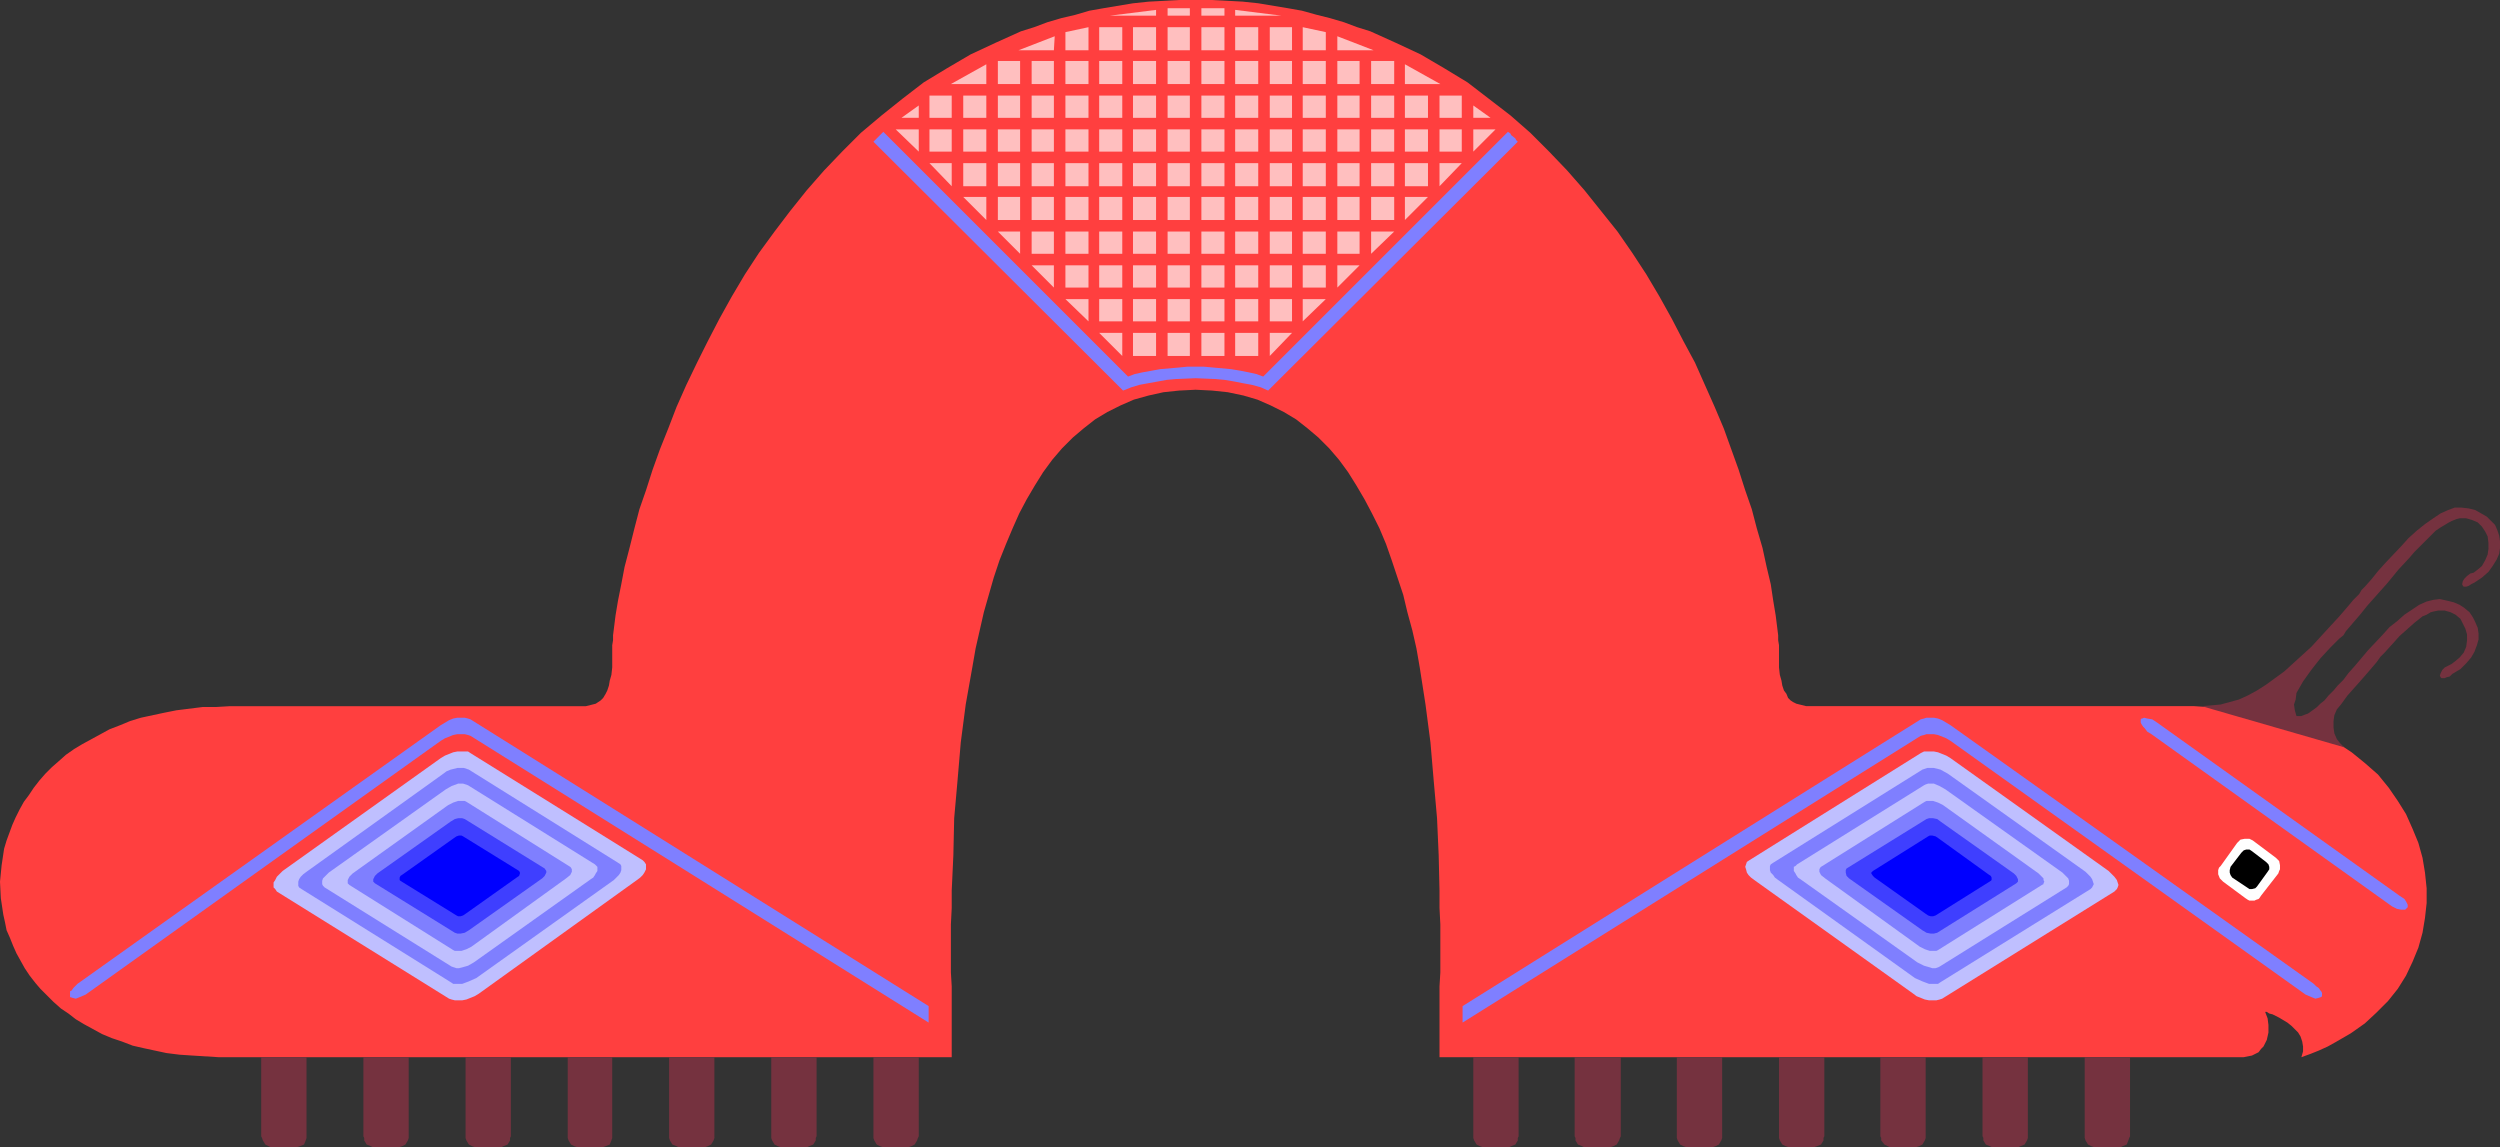 <?xml version="1.0" encoding="UTF-8" standalone="no"?>
<svg
   version="1.0"
   width="129.724mm"
   height="59.517mm"
   id="svg164"
   sodipodi:docname="Insect 03.wmf"
   xmlns:inkscape="http://www.inkscape.org/namespaces/inkscape"
   xmlns:sodipodi="http://sodipodi.sourceforge.net/DTD/sodipodi-0.dtd"
   xmlns="http://www.w3.org/2000/svg"
   xmlns:svg="http://www.w3.org/2000/svg">
  <rect width="100%" height="100%" fill="#333333" stroke="none"/>
  <sodipodi:namedview
     id="namedview164"
     pagecolor="#ffffff"
     bordercolor="#000000"
     borderopacity="0.25"
     inkscape:showpageshadow="2"
     inkscape:pageopacity="0.0"
     inkscape:pagecheckerboard="0"
     inkscape:deskcolor="#d1d1d1"
     inkscape:document-units="mm" />
  <defs
     id="defs1">
    <pattern
       id="WMFhbasepattern"
       patternUnits="userSpaceOnUse"
       width="6"
       height="6"
       x="0"
       y="0" />
  </defs>
  <path
     style="fill:#ff3f3f;fill-opacity:1;fill-rule:evenodd;stroke:none"
     d="m 430.34,138.491 h -74.659 -1.454 l -1.293,-0.323 -0.646,-0.162 -0.646,-0.323 -0.485,-0.323 -0.485,-0.485 -0.323,-0.808 -0.485,-0.646 -0.323,-0.97 -0.162,-0.97 -0.323,-1.131 -0.162,-1.454 v -1.616 -1.778 -0.97 l -0.162,-0.97 v -0.97 l -0.323,-2.586 -0.162,-1.293 -0.485,-2.909 -0.485,-3.232 -0.808,-3.394 -0.808,-3.717 -1.131,-3.878 -0.97,-3.717 -1.293,-3.717 -1.293,-4.04 -1.454,-4.04 -1.454,-4.04 -1.778,-4.202 -1.939,-4.363 -1.939,-4.363 -2.262,-4.202 -2.262,-4.363 -2.424,-4.363 -2.586,-4.363 -2.747,-4.202 -2.909,-4.202 -3.232,-4.04 -3.232,-4.04 -3.394,-3.878 -3.555,-3.717 -3.717,-3.717 -3.878,-3.394 -4.202,-3.232 -4.202,-3.232 -4.525,-2.747 -4.686,-2.747 -4.848,-2.262 -5.01,-2.262 -2.586,-0.808 -2.586,-0.97 -2.747,-0.808 -2.586,-0.646 -2.909,-0.808 -2.747,-0.485 -2.909,-0.485 -2.909,-0.485 -3.07,-0.323 L 240.784,0.162 237.713,0 h -3.232 -3.07 l -3.07,0.162 -3.07,0.162 -3.07,0.323 -2.909,0.485 -2.909,0.485 -2.747,0.485 -2.747,0.808 -2.747,0.646 -2.747,0.808 -2.586,0.97 -2.586,0.808 -5.01,2.262 -4.848,2.262 -4.686,2.747 -4.525,2.747 -4.202,3.232 -4.04,3.232 -4.04,3.394 -3.717,3.717 -3.555,3.717 -3.394,3.878 -3.232,4.04 -3.07,4.04 -3.07,4.202 -2.747,4.202 -2.586,4.363 -2.424,4.363 -2.262,4.363 -2.101,4.202 -2.101,4.363 -1.939,4.363 -1.616,4.202 -1.616,4.04 -1.454,4.04 -1.293,4.04 -1.293,3.717 -0.97,3.717 -0.97,3.878 -0.97,3.717 -0.646,3.394 -0.646,3.232 -0.485,2.909 -0.162,1.293 -0.162,1.293 -0.162,1.293 v 0.97 l -0.162,0.97 v 0.97 1.778 1.616 l -0.162,1.454 -0.323,1.131 -0.162,0.97 -0.323,0.97 -0.323,0.646 -0.485,0.808 -0.485,0.485 -0.485,0.323 -0.485,0.323 -0.646,0.162 -1.293,0.323 h -1.616 -68.195 l -2.747,0.162 h -2.586 l -2.586,0.323 -2.586,0.323 -2.424,0.485 -2.262,0.485 -2.262,0.485 -2.101,0.646 -1.939,0.808 -2.101,0.808 -1.778,0.97 -1.778,0.97 -1.778,0.97 -1.616,0.97 -1.616,1.131 -1.454,1.293 -1.293,1.131 -1.293,1.293 -1.131,1.293 -1.131,1.454 -0.97,1.454 -0.97,1.293 -0.808,1.454 -0.808,1.616 -0.646,1.454 -1.131,3.07 -0.485,1.616 -0.485,3.232 L 0,172.912 l 0.162,3.232 0.485,3.232 0.323,1.454 0.323,1.616 0.646,1.454 0.646,1.616 0.646,1.454 0.808,1.454 0.808,1.454 0.97,1.454 1.131,1.454 0.97,1.131 1.293,1.293 1.293,1.293 1.454,1.293 1.454,0.97 1.454,1.131 1.616,0.97 1.778,0.97 1.778,0.97 1.939,0.808 1.939,0.646 2.101,0.808 2.101,0.485 2.262,0.485 2.262,0.485 2.586,0.323 2.424,0.162 2.586,0.162 2.586,0.162 H 186.648 v -4.04 -2.262 -2.262 -2.586 -2.747 l -0.162,-2.747 v -9.373 l 0.162,-3.232 v -3.394 l 0.323,-6.949 0.162,-7.272 0.646,-7.272 0.646,-7.595 0.97,-7.434 1.293,-7.272 0.646,-3.717 0.808,-3.555 0.808,-3.555 0.97,-3.394 0.97,-3.394 1.131,-3.394 1.293,-3.232 1.293,-3.07 1.293,-2.909 1.454,-2.747 1.616,-2.747 1.616,-2.586 1.778,-2.424 1.939,-2.262 2.101,-2.101 2.101,-1.778 2.262,-1.778 2.424,-1.454 2.586,-1.293 2.586,-1.131 2.909,-0.808 2.909,-0.646 3.07,-0.323 3.232,-0.162 3.232,0.162 3.07,0.323 3.07,0.646 2.747,0.808 2.586,1.131 2.586,1.293 2.424,1.454 2.262,1.778 2.101,1.778 2.101,2.101 1.939,2.262 1.778,2.424 1.616,2.586 1.616,2.747 1.454,2.747 1.454,2.909 1.293,3.07 1.131,3.232 1.131,3.394 1.131,3.394 0.808,3.394 0.97,3.555 0.808,3.555 0.646,3.717 1.131,7.272 0.97,7.434 0.646,7.595 0.646,7.272 0.323,7.272 0.162,6.949 v 3.394 l 0.162,3.232 v 9.373 l -0.162,2.747 v 2.747 2.586 2.262 2.262 4.04 H 440.036 l 0.808,-0.162 0.808,-0.162 0.646,-0.323 0.646,-0.323 0.485,-0.646 0.485,-0.485 0.323,-0.646 0.323,-0.646 0.323,-1.454 v -1.454 l -0.162,-1.293 -0.485,-1.293 h 0.162 0.162 l 0.485,0.323 0.646,0.162 0.646,0.323 0.646,0.323 1.616,0.97 0.808,0.646 0.646,0.646 0.646,0.646 0.485,0.808 0.323,0.97 0.162,0.97 v 0.97 l -0.323,1.131 1.778,-0.646 1.616,-0.646 1.778,-0.808 1.454,-0.808 3.07,-1.778 2.747,-1.939 2.262,-2.101 2.262,-2.262 1.939,-2.424 1.616,-2.586 1.293,-2.747 1.131,-2.747 0.808,-2.909 0.485,-2.909 0.323,-2.909 v -2.909 l -0.323,-3.07 -0.485,-2.909 -0.808,-2.909 -1.131,-2.747 -1.293,-2.909 -1.616,-2.586 -1.778,-2.586 -2.101,-2.586 -2.586,-2.262 -2.586,-2.101 -2.909,-1.939 -3.232,-1.778 -3.394,-1.616 -1.939,-0.646 -1.778,-0.646 -2.101,-0.485 -1.939,-0.485 -2.101,-0.485 -2.262,-0.323 -2.101,-0.323 -2.424,-0.162 h -2.262 z"
     id="path1" />
  <path
     style="fill:#75323f;fill-opacity:1;fill-rule:evenodd;stroke:none"
     d="m 431.795,138.491 1.939,-0.162 1.778,-0.162 1.778,-0.485 1.778,-0.485 1.778,-0.808 1.778,-0.97 1.778,-1.131 1.778,-1.293 1.778,-1.293 1.778,-1.616 1.778,-1.616 1.778,-1.616 1.778,-1.939 1.778,-1.939 1.939,-2.101 1.939,-2.262 0.808,-0.97 1.131,-1.131 0.485,-0.808 0.646,-0.646 1.293,-1.454 1.293,-1.616 1.454,-1.616 3.07,-3.232 1.454,-1.616 1.616,-1.454 1.616,-1.293 1.616,-1.131 1.454,-0.97 1.454,-0.646 1.293,-0.485 h 0.808 0.485 l 1.454,0.162 1.293,0.323 1.131,0.646 1.131,0.646 0.808,0.808 0.808,0.808 0.485,1.131 0.323,0.97 0.162,1.131 v 1.293 l -0.162,1.131 -0.485,1.131 -0.808,1.293 -0.808,1.131 -1.293,1.131 -1.454,0.97 -0.646,0.323 -0.485,0.323 -0.485,0.162 h -0.323 -0.162 l -0.162,-0.162 -0.162,-0.323 0.162,-0.646 0.323,-0.485 0.485,-0.485 0.646,-0.485 0.646,-0.162 0.646,-0.485 0.97,-0.808 0.646,-1.131 0.485,-1.131 0.162,-1.131 v -1.131 l -0.162,-1.293 -0.485,-0.97 -0.646,-0.97 -0.808,-0.808 -1.131,-0.485 -1.131,-0.323 h -0.646 -0.646 l -0.646,0.162 -0.808,0.323 -0.646,0.323 -0.808,0.485 -0.808,0.485 -0.97,0.646 -0.646,0.646 -0.808,0.808 -0.808,0.808 -0.97,0.97 -0.97,0.97 -0.97,1.131 -2.101,2.262 -2.262,2.747 -2.586,2.909 -1.293,1.454 -1.293,1.616 -2.909,3.394 -0.485,0.808 -0.808,0.646 -0.97,0.97 -0.808,0.808 -1.939,2.101 -1.778,2.262 -0.808,1.131 -0.808,1.131 -0.646,1.131 -0.646,1.131 -0.162,1.293 -0.323,0.97 0.162,1.131 0.323,1.131 h 0.323 0.646 l 0.808,-0.323 0.485,-0.162 1.131,-0.808 0.646,-0.485 0.646,-0.646 0.808,-0.646 0.808,-0.97 0.97,-0.97 0.808,-0.97 1.131,-1.131 0.97,-1.293 1.293,-1.454 2.586,-3.07 2.747,-2.909 1.454,-1.616 1.454,-1.131 1.454,-1.293 1.454,-0.97 1.454,-0.97 1.454,-0.646 1.293,-0.323 1.293,-0.162 1.454,0.323 1.293,0.323 1.131,0.485 0.97,0.646 0.97,0.808 0.646,0.97 0.485,0.97 0.485,1.131 0.162,1.131 v 1.131 l -0.323,1.131 -0.485,1.293 -0.646,1.131 -0.97,1.131 -1.131,1.131 -1.616,0.97 -0.485,0.485 -0.646,0.162 -0.323,0.162 h -0.323 -0.323 l -0.162,-0.162 -0.162,-0.323 0.162,-0.485 0.323,-0.646 0.485,-0.485 0.646,-0.323 0.646,-0.323 0.646,-0.485 0.97,-0.808 0.808,-0.97 0.485,-1.131 0.162,-1.293 v -1.131 l -0.323,-1.131 -0.485,-0.97 -0.485,-0.97 -0.97,-0.808 -0.97,-0.485 -1.131,-0.323 h -0.646 -0.646 l -0.808,0.162 -0.646,0.162 -0.808,0.485 -0.808,0.323 -0.808,0.646 -0.808,0.646 -2.909,2.586 -1.293,1.454 -1.616,1.778 -0.808,0.808 -0.808,1.131 -0.97,1.131 -0.97,1.131 -1.131,1.293 -1.293,1.454 -1.293,1.454 -1.293,1.778 -0.808,0.97 -0.485,1.131 -0.162,1.131 v 1.293 l 0.162,1.131 0.485,1.131 0.646,0.808 0.808,0.808 z"
     id="path2" />
  <path
     style="fill:#75323f;fill-opacity:1;fill-rule:evenodd;stroke:none"
     d="m 408.848,207.333 v 15.514 0.323 l 0.162,0.485 0.485,0.808 0.646,0.323 0.485,0.162 h 0.485 4.363 0.485 l 0.323,-0.162 0.808,-0.323 0.323,-0.808 0.162,-0.485 0.162,-0.323 V 207.333 Z"
     id="path3" />
  <path
     style="fill:#75323f;fill-opacity:1;fill-rule:evenodd;stroke:none"
     d="m 388.809,207.333 v 15.514 l 0.162,0.323 v 0.485 l 0.485,0.808 0.808,0.323 0.323,0.162 h 0.485 4.363 0.485 l 0.323,-0.162 0.808,-0.323 0.485,-0.808 0.162,-0.485 v -0.323 -15.514 z"
     id="path4" />
  <path
     style="fill:#75323f;fill-opacity:1;fill-rule:evenodd;stroke:none"
     d="m 368.771,207.333 v 15.514 l 0.162,0.323 v 0.485 l 0.646,0.808 0.646,0.323 0.323,0.162 h 0.485 4.525 0.323 l 0.485,-0.162 0.646,-0.323 0.485,-0.808 0.162,-0.485 v -0.323 -15.514 z"
     id="path5" />
  <path
     style="fill:#75323f;fill-opacity:1;fill-rule:evenodd;stroke:none"
     d="m 328.856,207.333 v 15.514 0.323 l 0.162,0.485 0.485,0.808 0.646,0.323 0.485,0.162 h 0.485 4.363 0.485 l 0.485,-0.162 0.646,-0.323 0.485,-0.808 0.162,-0.485 v -0.323 -15.514 z"
     id="path6" />
  <path
     style="fill:#75323f;fill-opacity:1;fill-rule:evenodd;stroke:none"
     d="m 348.894,207.333 v 15.514 0.323 l 0.162,0.485 0.485,0.808 0.646,0.323 0.485,0.162 h 0.485 4.363 0.323 l 0.485,-0.162 0.808,-0.323 0.485,-0.808 v -0.485 l 0.162,-0.323 V 207.333 Z"
     id="path7" />
  <path
     style="fill:#75323f;fill-opacity:1;fill-rule:evenodd;stroke:none"
     d="m 308.817,207.333 v 15.514 l 0.162,0.323 v 0.485 l 0.485,0.808 0.808,0.323 0.323,0.162 h 0.485 4.525 0.323 l 0.485,-0.162 0.646,-0.323 0.485,-0.808 0.162,-0.485 0.162,-0.323 V 207.333 Z"
     id="path8" />
  <path
     style="fill:#75323f;fill-opacity:1;fill-rule:evenodd;stroke:none"
     d="m 288.94,207.333 v 15.514 0.323 l 0.162,0.485 0.485,0.808 0.646,0.323 0.485,0.162 h 0.323 4.525 0.485 l 0.323,-0.162 0.808,-0.323 0.485,-0.808 v -0.485 l 0.162,-0.323 V 207.333 Z"
     id="path9" />
  <path
     style="fill:#75323f;fill-opacity:1;fill-rule:evenodd;stroke:none"
     d="m 60.115,207.333 v 15.514 0.323 l -0.162,0.485 -0.323,0.808 -0.808,0.323 -0.485,0.162 h -0.323 -4.525 -0.485 l -0.323,-0.162 -0.646,-0.323 -0.485,-0.808 -0.162,-0.485 -0.162,-0.323 V 207.333 Z"
     id="path10" />
  <path
     style="fill:#75323f;fill-opacity:1;fill-rule:evenodd;stroke:none"
     d="m 80.154,207.333 v 15.514 0.323 l -0.162,0.485 -0.485,0.808 -0.646,0.323 -0.485,0.162 h -0.323 -4.525 -0.485 l -0.323,-0.162 -0.808,-0.323 -0.485,-0.808 v -0.485 l -0.162,-0.323 V 207.333 Z"
     id="path11" />
  <path
     style="fill:#75323f;fill-opacity:1;fill-rule:evenodd;stroke:none"
     d="m 100.192,207.333 v 15.514 l -0.162,0.323 v 0.485 l -0.485,0.808 -0.808,0.323 -0.323,0.162 h -0.485 -4.363 -0.485 l -0.485,-0.162 -0.646,-0.323 -0.485,-0.808 -0.162,-0.485 v -0.323 -15.514 z"
     id="path12" />
  <path
     style="fill:#75323f;fill-opacity:1;fill-rule:evenodd;stroke:none"
     d="m 140.107,207.333 v 15.514 0.323 l -0.162,0.485 -0.485,0.808 -0.646,0.323 -0.485,0.162 h -0.485 -4.363 -0.485 l -0.323,-0.162 -0.808,-0.323 -0.485,-0.808 -0.162,-0.485 v -0.323 -15.514 z"
     id="path13" />
  <path
     style="fill:#75323f;fill-opacity:1;fill-rule:evenodd;stroke:none"
     d="m 120.069,207.333 v 15.514 0.323 l -0.162,0.485 -0.323,0.808 -0.808,0.323 -0.485,0.162 h -0.323 -4.525 -0.323 l -0.485,-0.162 -0.646,-0.323 -0.485,-0.808 -0.162,-0.485 v -0.323 -15.514 z"
     id="path14" />
  <path
     style="fill:#75323f;fill-opacity:1;fill-rule:evenodd;stroke:none"
     d="m 160.145,207.333 v 15.514 l -0.162,0.323 v 0.485 l -0.485,0.808 -0.808,0.323 -0.323,0.162 h -0.485 -4.363 -0.485 l -0.485,-0.162 -0.646,-0.323 -0.485,-0.808 -0.162,-0.485 v -0.323 -15.514 z"
     id="path15" />
  <path
     style="fill:#75323f;fill-opacity:1;fill-rule:evenodd;stroke:none"
     d="m 180.184,207.333 v 15.514 l -0.162,0.323 -0.162,0.485 -0.485,0.808 -0.646,0.323 -0.485,0.162 h -0.323 -4.525 -0.323 l -0.485,-0.162 -0.646,-0.323 -0.485,-0.808 -0.162,-0.485 v -0.323 -15.514 z"
     id="path16" />
  <path
     style="fill:#ffffff;fill-opacity:1;fill-rule:evenodd;stroke:none"
     d="m 446.824,171.296 0.162,-0.485 0.162,-0.323 v -0.808 l -0.162,-0.808 -0.323,-0.323 -0.323,-0.323 -4.525,-3.394 -0.323,-0.162 -0.323,-0.162 h -0.97 l -0.808,0.162 -0.323,0.323 -0.323,0.323 -3.232,4.525 -0.323,0.323 -0.162,0.485 v 0.808 l 0.323,0.808 0.323,0.323 0.323,0.323 4.363,3.232 0.485,0.323 0.323,0.162 h 0.97 l 0.323,-0.162 0.485,-0.162 0.162,-0.162 0.323,-0.485 z"
     id="path17" />
  <path
     style="fill:#000000;fill-opacity:1;fill-rule:evenodd;stroke:none"
     d="m 444.723,170.973 0.323,-0.485 v -0.485 l -0.162,-0.485 -0.485,-0.485 -2.747,-2.101 -0.485,-0.323 h -0.646 l -0.485,0.162 -0.485,0.485 -2.101,2.747 -0.162,0.646 v 0.485 l 0.162,0.485 0.323,0.485 2.909,1.939 0.485,0.323 h 0.485 l 0.646,-0.162 0.323,-0.323 z"
     id="path18" />
  <path
     style="fill:#7f7fff;fill-opacity:1;fill-rule:evenodd;stroke:none"
     d="m 234.481,74.174 3.878,0.162 1.778,0.162 1.939,0.323 1.616,0.323 1.778,0.323 1.778,0.485 1.454,0.646 48.965,-48.803 -0.323,-0.323 -0.162,-0.323 -0.808,-0.646 -0.162,-0.323 -0.485,-0.323 -47.995,47.995 -1.293,-0.485 -1.454,-0.323 -1.616,-0.323 -1.939,-0.323 -3.555,-0.323 -1.778,-0.162 h -1.616 -1.616 l -1.616,0.162 -3.717,0.323 -1.778,0.323 -1.778,0.323 -1.454,0.323 -1.293,0.485 -47.995,-47.995 -0.323,0.323 -0.323,0.323 -0.323,0.323 -0.323,0.323 -0.323,0.323 -0.323,0.323 48.965,48.803 1.616,-0.646 1.616,-0.485 1.778,-0.323 1.778,-0.323 1.778,-0.323 1.778,-0.162 z"
     id="path19" />
  <path
     style="fill:#7f7fff;fill-opacity:1;fill-rule:evenodd;stroke:none"
     d="m 423.068,141.723 47.51,33.936 0.485,0.323 0.485,0.323 0.323,0.485 0.162,0.323 0.162,0.323 v 0.485 l -0.162,0.162 -0.323,0.323 h -0.808 l -0.808,-0.162 -0.97,-0.485 -47.187,-33.774 -0.808,-0.485 -0.485,-0.646 -0.323,-0.323 -0.323,-0.485 -0.162,-0.323 v -0.323 -0.323 l 0.162,-0.162 h 0.162 l 0.323,-0.162 0.646,0.162 0.97,0.162 z"
     id="path20" />
  <path
     style="fill:#7f7fff;fill-opacity:1;fill-rule:evenodd;stroke:none"
     d="m 286.84,200.546 89.849,-56.237 0.646,-0.162 0.485,-0.162 h 0.808 0.646 l 0.808,0.162 0.808,0.323 0.808,0.323 0.808,0.485 69.65,49.773 1.131,0.485 0.808,0.323 0.646,-0.162 0.485,-0.162 0.162,-0.162 v -0.646 l -0.162,-0.323 -0.162,-0.162 -0.323,-0.485 -0.485,-0.323 -0.485,-0.485 -71.266,-50.742 -0.808,-0.485 -0.808,-0.485 -0.808,-0.323 -0.808,-0.162 h -0.646 -0.808 l -0.485,0.162 -0.646,0.162 -89.849,56.237 z"
     id="path21" />
  <path
     style="fill:#7f7fff;fill-opacity:1;fill-rule:evenodd;stroke:none"
     d="m 182.123,200.546 -89.849,-56.237 -0.485,-0.162 -0.646,-0.162 h -0.808 -0.646 l -0.808,0.162 -0.808,0.323 -0.808,0.323 -0.808,0.485 -69.65,49.773 -1.131,0.485 -0.808,0.323 -0.646,-0.162 -0.485,-0.162 v -0.162 -0.646 -0.323 l 0.323,-0.162 0.323,-0.485 0.323,-0.323 0.485,-0.485 71.266,-50.742 0.808,-0.485 0.808,-0.485 0.808,-0.323 0.808,-0.162 h 0.646 0.808 l 0.646,0.162 0.485,0.162 89.849,56.237 z"
     id="path22" />
  <path
     style="fill:#bfbfff;fill-opacity:1;fill-rule:evenodd;stroke:none"
     d="m 380.891,195.859 -0.485,0.162 -0.646,0.162 h -0.646 -0.808 l -0.808,-0.162 -0.808,-0.323 -0.808,-0.323 -0.646,-0.485 -31.189,-22.301 -0.646,-0.485 -0.485,-0.485 -0.323,-0.485 -0.162,-0.646 -0.162,-0.485 0.162,-0.485 0.162,-0.485 0.485,-0.323 33.613,-21.008 0.646,-0.323 h 0.485 0.808 0.646 l 0.808,0.162 0.808,0.323 0.808,0.323 0.808,0.485 31.027,22.139 0.646,0.646 0.485,0.485 0.485,0.646 0.162,0.485 0.162,0.485 -0.162,0.485 -0.162,0.323 -0.485,0.485 z"
     id="path23" />
  <path
     style="fill:#bfbfff;fill-opacity:1;fill-rule:evenodd;stroke:none"
     d="m 88.072,195.859 0.485,0.162 0.646,0.162 h 0.646 0.808 l 0.808,-0.162 0.808,-0.323 0.808,-0.323 0.808,-0.485 31.027,-22.301 0.646,-0.485 0.485,-0.485 0.323,-0.485 0.323,-0.646 v -0.485 -0.485 l -0.323,-0.485 -0.323,-0.323 -33.774,-21.008 -0.485,-0.323 h -0.646 -0.808 -0.646 l -0.808,0.162 -0.808,0.323 -0.808,0.323 -0.808,0.485 -31.027,22.139 -0.646,0.646 -0.485,0.485 -0.323,0.646 -0.323,0.485 v 0.485 0.485 l 0.323,0.323 0.323,0.485 z"
     id="path24" />
  <path
     style="fill:#7f7fff;fill-opacity:1;fill-rule:evenodd;stroke:none"
     d="m 380.568,192.627 -0.485,0.323 h -0.485 -0.646 -0.646 l -1.293,-0.485 -1.454,-0.646 -26.826,-19.23 -0.646,-0.485 -0.323,-0.485 -0.485,-0.485 -0.162,-0.485 v -0.485 -0.323 l 0.162,-0.323 0.485,-0.323 29.25,-18.261 0.485,-0.162 0.485,-0.162 h 0.646 0.646 l 1.293,0.323 1.454,0.808 26.987,19.23 0.485,0.485 0.485,0.485 0.323,0.485 0.162,0.485 0.162,0.485 -0.162,0.323 -0.162,0.323 -0.323,0.323 z"
     id="path25" />
  <path
     style="fill:#7f7fff;fill-opacity:1;fill-rule:evenodd;stroke:none"
     d="m 88.395,192.627 0.485,0.323 h 0.485 0.646 0.646 l 1.293,-0.485 1.454,-0.646 26.987,-19.23 0.485,-0.485 0.485,-0.485 0.323,-0.485 0.162,-0.485 v -0.485 -0.323 l -0.162,-0.323 -0.485,-0.323 -29.25,-18.261 -0.485,-0.162 -0.485,-0.162 h -0.646 -0.646 l -1.293,0.323 -0.808,0.323 -0.646,0.485 -26.826,19.23 -0.646,0.485 -0.485,0.485 -0.323,0.485 -0.162,0.485 v 0.485 0.323 l 0.162,0.323 0.485,0.323 z"
     id="path26" />
  <path
     style="fill:#bfbfff;fill-opacity:1;fill-rule:evenodd;stroke:none"
     d="m 380.406,189.557 -0.323,0.162 -0.485,0.162 h -0.646 l -0.485,-0.162 -1.131,-0.323 -1.293,-0.646 -22.947,-16.322 -0.485,-0.323 -0.323,-0.485 -0.162,-0.323 -0.323,-0.485 v -0.323 -0.485 l 0.323,-0.162 0.323,-0.323 24.886,-15.514 0.323,-0.162 0.485,-0.162 h 0.485 0.646 l 1.131,0.485 1.131,0.646 22.947,16.322 0.485,0.485 0.323,0.323 0.323,0.323 0.162,0.485 v 0.323 0.323 l -0.162,0.323 -0.323,0.323 z"
     id="path27" />
  <path
     style="fill:#bfbfff;fill-opacity:1;fill-rule:evenodd;stroke:none"
     d="m 88.557,189.557 0.485,0.162 0.485,0.162 h 0.485 l 0.646,-0.162 1.131,-0.323 1.131,-0.646 22.947,-16.322 0.485,-0.323 0.323,-0.485 0.162,-0.323 0.323,-0.485 v -0.323 -0.485 l -0.162,-0.162 -0.323,-0.323 -24.886,-15.514 -0.485,-0.162 -0.485,-0.162 h -0.485 -0.485 l -1.293,0.485 -1.131,0.646 -22.947,16.322 -0.485,0.485 -0.323,0.323 -0.323,0.323 -0.162,0.485 v 0.323 0.323 l 0.162,0.323 0.323,0.323 z"
     id="path28" />
  <path
     style="fill:#7f7fff;fill-opacity:1;fill-rule:evenodd;stroke:none"
     d="m 380.083,186.325 -0.323,0.162 h -0.323 -0.97 l -0.97,-0.323 -0.97,-0.485 -18.584,-13.413 v 0 l -0.808,-0.646 -0.162,-0.323 -0.162,-0.323 v -0.323 -0.162 l 0.162,-0.323 0.162,-0.162 20.362,-12.766 0.323,-0.162 h 0.485 0.808 l 0.97,0.323 0.97,0.485 18.746,13.413 0.646,0.646 0.323,0.323 v 0.323 l 0.162,0.323 -0.162,0.323 v 0.162 l -0.323,0.162 z"
     id="path29" />
  <path
     style="fill:#7f7fff;fill-opacity:1;fill-rule:evenodd;stroke:none"
     d="m 88.88,186.325 0.323,0.162 h 0.485 0.808 l 0.97,-0.323 0.97,-0.485 18.584,-13.413 v 0 l 0.808,-0.646 0.162,-0.323 0.162,-0.323 v -0.323 -0.162 l -0.162,-0.323 -0.162,-0.162 -20.362,-12.766 -0.323,-0.162 h -0.485 -0.808 l -0.97,0.323 -0.97,0.485 -18.746,13.413 -0.646,0.646 -0.162,0.323 -0.162,0.323 v 0.323 0.323 l 0.162,0.162 0.162,0.162 z"
     id="path30" />
  <path
     style="fill:#3f3fff;fill-opacity:1;fill-rule:evenodd;stroke:none"
     d="m 379.921,182.931 -0.646,0.162 h -0.646 l -0.808,-0.162 -0.808,-0.485 -14.382,-10.181 -0.485,-0.485 -0.162,-0.646 v -0.323 -0.162 l 0.162,-0.323 15.675,-9.696 0.485,-0.162 h 0.808 l 0.808,0.162 0.646,0.485 14.382,10.181 0.485,0.485 0.323,0.646 v 0.485 l -0.162,0.162 -0.162,0.162 z"
     id="path31" />
  <path
     style="fill:#3f3fff;fill-opacity:1;fill-rule:evenodd;stroke:none"
     d="m 89.203,182.931 0.485,0.162 h 0.646 l 0.808,-0.162 0.808,-0.485 14.382,-10.181 0.485,-0.485 0.323,-0.646 v -0.323 l -0.323,-0.485 -15.675,-9.696 -0.485,-0.162 h -0.808 l -0.646,0.162 -0.808,0.485 -14.382,10.181 -0.485,0.485 -0.323,0.646 v 0.485 l 0.323,0.323 z"
     id="path32" />
  <path
     style="fill:#0000ff;fill-opacity:1;fill-rule:evenodd;stroke:none"
     d="m 379.598,179.538 -0.485,0.162 h -0.485 l -0.485,-0.162 -0.485,-0.323 -10.019,-7.11 -0.323,-0.323 -0.323,-0.485 v -0.162 l 0.323,-0.323 v 0 l 10.827,-6.787 0.323,-0.162 h 0.485 l 0.646,0.162 0.485,0.323 9.858,7.11 0.485,0.323 0.162,0.323 v 0.485 l -0.162,0.162 z"
     id="path33" />
  <path
     style="fill:#0000ff;fill-opacity:1;fill-rule:evenodd;stroke:none"
     d="m 89.526,179.538 0.323,0.162 h 0.485 l 0.485,-0.162 0.485,-0.323 10.019,-7.11 0.485,-0.323 0.162,-0.485 v -0.162 l -0.162,-0.323 v 0 l -10.989,-6.787 -0.323,-0.162 h -0.485 l -0.485,0.162 -0.485,0.323 -10.019,7.11 -0.485,0.323 -0.162,0.323 v 0.485 l 0.162,0.162 z"
     id="path34" />
  <path
     style="fill:#ffbfbf;fill-opacity:1;fill-rule:evenodd;stroke:none"
     d="M 233.35,9.858 V 5.333 h -4.363 v 4.525 z"
     id="path35" />
  <path
     style="fill:#ffbfbf;fill-opacity:1;fill-rule:evenodd;stroke:none"
     d="M 226.725,9.858 V 5.333 h -4.525 v 4.525 z"
     id="path36" />
  <path
     style="fill:#ffbfbf;fill-opacity:1;fill-rule:evenodd;stroke:none"
     d="M 220.099,9.858 V 5.333 h -4.525 v 4.525 z"
     id="path37" />
  <path
     style="fill:#ffbfbf;fill-opacity:1;fill-rule:evenodd;stroke:none"
     d="m 233.35,23.109 v -4.363 h -4.363 v 4.363 z"
     id="path38" />
  <path
     style="fill:#ffbfbf;fill-opacity:1;fill-rule:evenodd;stroke:none"
     d="m 226.725,23.109 v -4.363 h -4.525 v 4.363 z"
     id="path39" />
  <path
     style="fill:#ffbfbf;fill-opacity:1;fill-rule:evenodd;stroke:none"
     d="m 220.099,23.109 v -4.363 h -4.525 v 4.363 z"
     id="path40" />
  <path
     style="fill:#ffbfbf;fill-opacity:1;fill-rule:evenodd;stroke:none"
     d="m 213.473,23.109 v -4.363 h -4.525 v 4.363 z"
     id="path41" />
  <path
     style="fill:#ffbfbf;fill-opacity:1;fill-rule:evenodd;stroke:none"
     d="m 206.686,23.109 v -4.363 h -4.363 v 4.363 z"
     id="path42" />
  <path
     style="fill:#ffbfbf;fill-opacity:1;fill-rule:evenodd;stroke:none"
     d="m 200.061,23.109 v -4.363 h -4.363 v 4.363 z"
     id="path43" />
  <path
     style="fill:#ffbfbf;fill-opacity:1;fill-rule:evenodd;stroke:none"
     d="m 193.435,23.109 v -4.363 h -4.525 v 4.363 z"
     id="path44" />
  <path
     style="fill:#ffbfbf;fill-opacity:1;fill-rule:evenodd;stroke:none"
     d="m 186.648,23.109 v -4.363 h -4.363 v 4.363 z"
     id="path45" />
  <path
     style="fill:#ffbfbf;fill-opacity:1;fill-rule:evenodd;stroke:none"
     d="m 233.35,16.483 v -4.525 h -4.363 v 4.525 z"
     id="path46" />
  <path
     style="fill:#ffbfbf;fill-opacity:1;fill-rule:evenodd;stroke:none"
     d="m 226.725,16.483 v -4.525 h -4.525 v 4.525 z"
     id="path47" />
  <path
     style="fill:#ffbfbf;fill-opacity:1;fill-rule:evenodd;stroke:none"
     d="M 233.35,3.07 V 1.616 h -4.363 v 1.454 z"
     id="path48" />
  <path
     style="fill:#ffbfbf;fill-opacity:1;fill-rule:evenodd;stroke:none"
     d="M 226.725,3.07 V 1.939 l -9.05,1.131 z"
     id="path49" />
  <path
     style="fill:#ffbfbf;fill-opacity:1;fill-rule:evenodd;stroke:none"
     d="m 220.099,16.483 v -4.525 h -4.525 v 4.525 z"
     id="path50" />
  <path
     style="fill:#ffbfbf;fill-opacity:1;fill-rule:evenodd;stroke:none"
     d="m 213.473,16.483 v -4.525 h -4.525 v 4.525 z"
     id="path51" />
  <path
     style="fill:#ffbfbf;fill-opacity:1;fill-rule:evenodd;stroke:none"
     d="m 206.686,16.483 v -4.525 h -4.363 v 4.525 z"
     id="path52" />
  <path
     style="fill:#ffbfbf;fill-opacity:1;fill-rule:evenodd;stroke:none"
     d="m 200.061,16.483 v -4.525 h -4.363 v 4.525 z"
     id="path53" />
  <path
     style="fill:#ffbfbf;fill-opacity:1;fill-rule:evenodd;stroke:none"
     d="m 233.35,36.522 v -4.525 h -4.363 v 4.525 z"
     id="path54" />
  <path
     style="fill:#ffbfbf;fill-opacity:1;fill-rule:evenodd;stroke:none"
     d="m 226.725,36.522 v -4.525 h -4.525 v 4.525 z"
     id="path55" />
  <path
     style="fill:#ffbfbf;fill-opacity:1;fill-rule:evenodd;stroke:none"
     d="m 220.099,36.522 v -4.525 h -4.525 v 4.525 z"
     id="path56" />
  <path
     style="fill:#ffbfbf;fill-opacity:1;fill-rule:evenodd;stroke:none"
     d="m 213.473,36.522 v -4.525 h -4.525 v 4.525 z"
     id="path57" />
  <path
     style="fill:#ffbfbf;fill-opacity:1;fill-rule:evenodd;stroke:none"
     d="m 206.686,36.522 v -4.525 h -4.363 v 4.525 z"
     id="path58" />
  <path
     style="fill:#ffbfbf;fill-opacity:1;fill-rule:evenodd;stroke:none"
     d="m 200.061,36.522 v -4.525 h -4.363 v 4.525 z"
     id="path59" />
  <path
     style="fill:#ffbfbf;fill-opacity:1;fill-rule:evenodd;stroke:none"
     d="m 193.435,36.522 v -4.525 h -4.525 v 4.525 z"
     id="path60" />
  <path
     style="fill:#ffbfbf;fill-opacity:1;fill-rule:evenodd;stroke:none"
     d="m 186.648,36.522 v -4.525 h -4.363 z"
     id="path61" />
  <path
     style="fill:#ffbfbf;fill-opacity:1;fill-rule:evenodd;stroke:none"
     d="m 233.35,29.734 v -4.363 h -4.363 v 4.363 z"
     id="path62" />
  <path
     style="fill:#ffbfbf;fill-opacity:1;fill-rule:evenodd;stroke:none"
     d="m 226.725,29.734 v -4.363 h -4.525 v 4.363 z"
     id="path63" />
  <path
     style="fill:#ffbfbf;fill-opacity:1;fill-rule:evenodd;stroke:none"
     d="m 220.099,29.734 v -4.363 h -4.525 v 4.363 z"
     id="path64" />
  <path
     style="fill:#ffbfbf;fill-opacity:1;fill-rule:evenodd;stroke:none"
     d="m 213.473,29.734 v -4.363 h -4.525 v 4.363 z"
     id="path65" />
  <path
     style="fill:#ffbfbf;fill-opacity:1;fill-rule:evenodd;stroke:none"
     d="m 206.686,29.734 v -4.363 h -4.363 v 4.363 z"
     id="path66" />
  <path
     style="fill:#ffbfbf;fill-opacity:1;fill-rule:evenodd;stroke:none"
     d="m 200.061,29.734 v -4.363 h -4.363 v 4.363 z"
     id="path67" />
  <path
     style="fill:#ffbfbf;fill-opacity:1;fill-rule:evenodd;stroke:none"
     d="m 193.435,29.734 v -4.363 h -4.525 v 4.363 z"
     id="path68" />
  <path
     style="fill:#ffbfbf;fill-opacity:1;fill-rule:evenodd;stroke:none"
     d="M 180.184,29.734 V 25.371 H 175.659 Z"
     id="path69" />
  <path
     style="fill:#ffbfbf;fill-opacity:1;fill-rule:evenodd;stroke:none"
     d="m 186.648,29.734 v -4.363 h -4.363 v 4.363 z"
     id="path70" />
  <path
     style="fill:#ffbfbf;fill-opacity:1;fill-rule:evenodd;stroke:none"
     d="m 233.35,49.773 v -4.363 h -4.363 v 4.363 z"
     id="path71" />
  <path
     style="fill:#ffbfbf;fill-opacity:1;fill-rule:evenodd;stroke:none"
     d="m 226.725,49.773 v -4.363 h -4.525 v 4.363 z"
     id="path72" />
  <path
     style="fill:#ffbfbf;fill-opacity:1;fill-rule:evenodd;stroke:none"
     d="m 220.099,49.773 v -4.363 h -4.525 v 4.363 z"
     id="path73" />
  <path
     style="fill:#ffbfbf;fill-opacity:1;fill-rule:evenodd;stroke:none"
     d="m 213.473,49.773 v -4.363 h -4.525 v 4.363 z"
     id="path74" />
  <path
     style="fill:#ffbfbf;fill-opacity:1;fill-rule:evenodd;stroke:none"
     d="m 206.686,49.773 v -4.363 h -4.363 v 4.363 z"
     id="path75" />
  <path
     style="fill:#ffbfbf;fill-opacity:1;fill-rule:evenodd;stroke:none"
     d="m 200.061,49.773 v -4.363 h -4.363 z"
     id="path76" />
  <path
     style="fill:#ffbfbf;fill-opacity:1;fill-rule:evenodd;stroke:none"
     d="m 233.35,43.147 v -4.525 h -4.363 v 4.525 z"
     id="path77" />
  <path
     style="fill:#ffbfbf;fill-opacity:1;fill-rule:evenodd;stroke:none"
     d="m 226.725,43.147 v -4.525 h -4.525 v 4.525 z"
     id="path78" />
  <path
     style="fill:#ffbfbf;fill-opacity:1;fill-rule:evenodd;stroke:none"
     d="m 220.099,43.147 v -4.525 h -4.525 v 4.525 z"
     id="path79" />
  <path
     style="fill:#ffbfbf;fill-opacity:1;fill-rule:evenodd;stroke:none"
     d="m 213.473,43.147 v -4.525 h -4.525 v 4.525 z"
     id="path80" />
  <path
     style="fill:#ffbfbf;fill-opacity:1;fill-rule:evenodd;stroke:none"
     d="m 206.686,43.147 v -4.525 h -4.363 v 4.525 z"
     id="path81" />
  <path
     style="fill:#ffbfbf;fill-opacity:1;fill-rule:evenodd;stroke:none"
     d="m 200.061,43.147 v -4.525 h -4.363 v 4.525 z"
     id="path82" />
  <path
     style="fill:#ffbfbf;fill-opacity:1;fill-rule:evenodd;stroke:none"
     d="m 193.435,43.147 v -4.525 h -4.525 z"
     id="path83" />
  <path
     style="fill:#ffbfbf;fill-opacity:1;fill-rule:evenodd;stroke:none"
     d="m 233.35,63.024 v -4.363 h -4.363 v 4.363 z"
     id="path84" />
  <path
     style="fill:#ffbfbf;fill-opacity:1;fill-rule:evenodd;stroke:none"
     d="m 226.725,63.024 v -4.363 h -4.525 v 4.363 z"
     id="path85" />
  <path
     style="fill:#ffbfbf;fill-opacity:1;fill-rule:evenodd;stroke:none"
     d="m 220.099,63.024 v -4.363 h -4.525 v 4.363 z"
     id="path86" />
  <path
     style="fill:#ffbfbf;fill-opacity:1;fill-rule:evenodd;stroke:none"
     d="m 213.473,63.024 v -4.363 h -4.525 z"
     id="path87" />
  <path
     style="fill:#ffbfbf;fill-opacity:1;fill-rule:evenodd;stroke:none"
     d="m 233.35,56.398 v -4.363 h -4.363 v 4.363 z"
     id="path88" />
  <path
     style="fill:#ffbfbf;fill-opacity:1;fill-rule:evenodd;stroke:none"
     d="m 226.725,56.398 v -4.363 h -4.525 v 4.363 z"
     id="path89" />
  <path
     style="fill:#ffbfbf;fill-opacity:1;fill-rule:evenodd;stroke:none"
     d="m 220.099,56.398 v -4.363 h -4.525 v 4.363 z"
     id="path90" />
  <path
     style="fill:#ffbfbf;fill-opacity:1;fill-rule:evenodd;stroke:none"
     d="m 213.473,56.398 v -4.363 h -4.525 v 4.363 z"
     id="path91" />
  <path
     style="fill:#ffbfbf;fill-opacity:1;fill-rule:evenodd;stroke:none"
     d="m 206.686,56.398 v -4.363 h -4.363 z"
     id="path92" />
  <path
     style="fill:#ffbfbf;fill-opacity:1;fill-rule:evenodd;stroke:none"
     d="m 233.35,69.811 v -4.525 h -4.363 v 4.525 z"
     id="path93" />
  <path
     style="fill:#ffbfbf;fill-opacity:1;fill-rule:evenodd;stroke:none"
     d="m 226.725,69.811 v -4.525 h -4.525 v 4.525 z"
     id="path94" />
  <path
     style="fill:#ffbfbf;fill-opacity:1;fill-rule:evenodd;stroke:none"
     d="m 220.099,69.811 v -4.525 h -4.525 z"
     id="path95" />
  <path
     style="fill:#ffbfbf;fill-opacity:1;fill-rule:evenodd;stroke:none"
     d="m 213.473,5.333 v 4.525 h -4.525 V 6.302 Z"
     id="path96" />
  <path
     style="fill:#ffbfbf;fill-opacity:1;fill-rule:evenodd;stroke:none"
     d="m 206.686,9.858 0.162,-2.747 -7.11,2.747 z"
     id="path97" />
  <path
     style="fill:#ffbfbf;fill-opacity:1;fill-rule:evenodd;stroke:none"
     d="m 193.435,12.605 v 3.878 h -6.949 z"
     id="path98" />
  <path
     style="fill:#ffbfbf;fill-opacity:1;fill-rule:evenodd;stroke:none"
     d="m 180.184,20.685 v 2.424 h -3.394 z"
     id="path99" />
  <path
     style="fill:#ffbfbf;fill-opacity:1;fill-rule:evenodd;stroke:none"
     d="M 235.613,9.858 V 5.333 h 4.525 v 4.525 z"
     id="path100" />
  <path
     style="fill:#ffbfbf;fill-opacity:1;fill-rule:evenodd;stroke:none"
     d="M 242.238,9.858 V 5.333 h 4.525 v 4.525 z"
     id="path101" />
  <path
     style="fill:#ffbfbf;fill-opacity:1;fill-rule:evenodd;stroke:none"
     d="M 249.025,9.858 V 5.333 h 4.363 v 4.525 z"
     id="path102" />
  <path
     style="fill:#ffbfbf;fill-opacity:1;fill-rule:evenodd;stroke:none"
     d="m 235.613,23.109 v -4.363 h 4.525 v 4.363 z"
     id="path103" />
  <path
     style="fill:#ffbfbf;fill-opacity:1;fill-rule:evenodd;stroke:none"
     d="m 242.238,23.109 v -4.363 h 4.525 v 4.363 z"
     id="path104" />
  <path
     style="fill:#ffbfbf;fill-opacity:1;fill-rule:evenodd;stroke:none"
     d="m 249.025,23.109 v -4.363 h 4.363 v 4.363 z"
     id="path105" />
  <path
     style="fill:#ffbfbf;fill-opacity:1;fill-rule:evenodd;stroke:none"
     d="m 255.489,23.109 v -4.363 h 4.525 v 4.363 z"
     id="path106" />
  <path
     style="fill:#ffbfbf;fill-opacity:1;fill-rule:evenodd;stroke:none"
     d="m 262.276,23.109 v -4.363 h 4.363 v 4.363 z"
     id="path107" />
  <path
     style="fill:#ffbfbf;fill-opacity:1;fill-rule:evenodd;stroke:none"
     d="m 268.902,23.109 v -4.363 h 4.525 v 4.363 z"
     id="path108" />
  <path
     style="fill:#ffbfbf;fill-opacity:1;fill-rule:evenodd;stroke:none"
     d="m 275.528,23.109 v -4.363 h 4.525 v 4.363 z"
     id="path109" />
  <path
     style="fill:#ffbfbf;fill-opacity:1;fill-rule:evenodd;stroke:none"
     d="m 282.315,23.109 v -4.363 h 4.363 v 4.363 z"
     id="path110" />
  <path
     style="fill:#ffbfbf;fill-opacity:1;fill-rule:evenodd;stroke:none"
     d="m 235.613,16.483 v -4.525 h 4.525 v 4.525 z"
     id="path111" />
  <path
     style="fill:#ffbfbf;fill-opacity:1;fill-rule:evenodd;stroke:none"
     d="m 242.238,16.483 v -4.525 h 4.525 v 4.525 z"
     id="path112" />
  <path
     style="fill:#ffbfbf;fill-opacity:1;fill-rule:evenodd;stroke:none"
     d="M 235.613,3.07 V 1.616 h 4.525 v 1.454 z"
     id="path113" />
  <path
     style="fill:#ffbfbf;fill-opacity:1;fill-rule:evenodd;stroke:none"
     d="M 242.238,3.07 V 1.939 l 9.05,1.131 z"
     id="path114" />
  <path
     style="fill:#ffbfbf;fill-opacity:1;fill-rule:evenodd;stroke:none"
     d="m 249.025,16.483 v -4.525 h 4.363 v 4.525 z"
     id="path115" />
  <path
     style="fill:#ffbfbf;fill-opacity:1;fill-rule:evenodd;stroke:none"
     d="m 255.489,16.483 v -4.525 h 4.525 v 4.525 z"
     id="path116" />
  <path
     style="fill:#ffbfbf;fill-opacity:1;fill-rule:evenodd;stroke:none"
     d="m 262.276,16.483 v -4.525 h 4.363 v 4.525 z"
     id="path117" />
  <path
     style="fill:#ffbfbf;fill-opacity:1;fill-rule:evenodd;stroke:none"
     d="m 268.902,16.483 v -4.525 h 4.525 v 4.525 z"
     id="path118" />
  <path
     style="fill:#ffbfbf;fill-opacity:1;fill-rule:evenodd;stroke:none"
     d="m 235.613,36.522 v -4.525 h 4.525 v 4.525 z"
     id="path119" />
  <path
     style="fill:#ffbfbf;fill-opacity:1;fill-rule:evenodd;stroke:none"
     d="m 242.238,36.522 v -4.525 h 4.525 v 4.525 z"
     id="path120" />
  <path
     style="fill:#ffbfbf;fill-opacity:1;fill-rule:evenodd;stroke:none"
     d="m 249.025,36.522 v -4.525 h 4.363 v 4.525 z"
     id="path121" />
  <path
     style="fill:#ffbfbf;fill-opacity:1;fill-rule:evenodd;stroke:none"
     d="m 255.489,36.522 v -4.525 h 4.525 v 4.525 z"
     id="path122" />
  <path
     style="fill:#ffbfbf;fill-opacity:1;fill-rule:evenodd;stroke:none"
     d="m 262.276,36.522 v -4.525 h 4.363 v 4.525 z"
     id="path123" />
  <path
     style="fill:#ffbfbf;fill-opacity:1;fill-rule:evenodd;stroke:none"
     d="m 268.902,36.522 v -4.525 h 4.525 v 4.525 z"
     id="path124" />
  <path
     style="fill:#ffbfbf;fill-opacity:1;fill-rule:evenodd;stroke:none"
     d="m 275.528,36.522 v -4.525 h 4.525 v 4.525 z"
     id="path125" />
  <path
     style="fill:#ffbfbf;fill-opacity:1;fill-rule:evenodd;stroke:none"
     d="m 282.315,36.522 v -4.525 h 4.363 z"
     id="path126" />
  <path
     style="fill:#ffbfbf;fill-opacity:1;fill-rule:evenodd;stroke:none"
     d="m 235.613,29.734 v -4.363 h 4.525 v 4.363 z"
     id="path127" />
  <path
     style="fill:#ffbfbf;fill-opacity:1;fill-rule:evenodd;stroke:none"
     d="m 242.238,29.734 v -4.363 h 4.525 v 4.363 z"
     id="path128" />
  <path
     style="fill:#ffbfbf;fill-opacity:1;fill-rule:evenodd;stroke:none"
     d="m 249.025,29.734 v -4.363 h 4.363 v 4.363 z"
     id="path129" />
  <path
     style="fill:#ffbfbf;fill-opacity:1;fill-rule:evenodd;stroke:none"
     d="m 255.489,29.734 v -4.363 h 4.525 v 4.363 z"
     id="path130" />
  <path
     style="fill:#ffbfbf;fill-opacity:1;fill-rule:evenodd;stroke:none"
     d="m 262.276,29.734 v -4.363 h 4.363 v 4.363 z"
     id="path131" />
  <path
     style="fill:#ffbfbf;fill-opacity:1;fill-rule:evenodd;stroke:none"
     d="m 268.902,29.734 v -4.363 h 4.525 v 4.363 z"
     id="path132" />
  <path
     style="fill:#ffbfbf;fill-opacity:1;fill-rule:evenodd;stroke:none"
     d="m 275.528,29.734 v -4.363 h 4.525 v 4.363 z"
     id="path133" />
  <path
     style="fill:#ffbfbf;fill-opacity:1;fill-rule:evenodd;stroke:none"
     d="m 288.94,29.734 v -4.363 h 4.363 z"
     id="path134" />
  <path
     style="fill:#ffbfbf;fill-opacity:1;fill-rule:evenodd;stroke:none"
     d="m 282.315,29.734 v -4.363 h 4.363 v 4.363 z"
     id="path135" />
  <path
     style="fill:#ffbfbf;fill-opacity:1;fill-rule:evenodd;stroke:none"
     d="m 235.613,49.773 v -4.363 h 4.525 v 4.363 z"
     id="path136" />
  <path
     style="fill:#ffbfbf;fill-opacity:1;fill-rule:evenodd;stroke:none"
     d="m 242.238,49.773 v -4.363 h 4.525 v 4.363 z"
     id="path137" />
  <path
     style="fill:#ffbfbf;fill-opacity:1;fill-rule:evenodd;stroke:none"
     d="m 249.025,49.773 v -4.363 h 4.363 v 4.363 z"
     id="path138" />
  <path
     style="fill:#ffbfbf;fill-opacity:1;fill-rule:evenodd;stroke:none"
     d="m 255.489,49.773 v -4.363 h 4.525 v 4.363 z"
     id="path139" />
  <path
     style="fill:#ffbfbf;fill-opacity:1;fill-rule:evenodd;stroke:none"
     d="m 262.276,49.773 v -4.363 h 4.363 v 4.363 z"
     id="path140" />
  <path
     style="fill:#ffbfbf;fill-opacity:1;fill-rule:evenodd;stroke:none"
     d="m 268.902,49.773 v -4.363 h 4.525 z"
     id="path141" />
  <path
     style="fill:#ffbfbf;fill-opacity:1;fill-rule:evenodd;stroke:none"
     d="m 235.613,43.147 v -4.525 h 4.525 v 4.525 z"
     id="path142" />
  <path
     style="fill:#ffbfbf;fill-opacity:1;fill-rule:evenodd;stroke:none"
     d="m 242.238,43.147 v -4.525 h 4.525 v 4.525 z"
     id="path143" />
  <path
     style="fill:#ffbfbf;fill-opacity:1;fill-rule:evenodd;stroke:none"
     d="m 249.025,43.147 v -4.525 h 4.363 v 4.525 z"
     id="path144" />
  <path
     style="fill:#ffbfbf;fill-opacity:1;fill-rule:evenodd;stroke:none"
     d="m 255.489,43.147 v -4.525 h 4.525 v 4.525 z"
     id="path145" />
  <path
     style="fill:#ffbfbf;fill-opacity:1;fill-rule:evenodd;stroke:none"
     d="m 262.276,43.147 v -4.525 h 4.363 v 4.525 z"
     id="path146" />
  <path
     style="fill:#ffbfbf;fill-opacity:1;fill-rule:evenodd;stroke:none"
     d="m 268.902,43.147 v -4.525 h 4.525 v 4.525 z"
     id="path147" />
  <path
     style="fill:#ffbfbf;fill-opacity:1;fill-rule:evenodd;stroke:none"
     d="m 275.528,43.147 v -4.525 h 4.525 z"
     id="path148" />
  <path
     style="fill:#ffbfbf;fill-opacity:1;fill-rule:evenodd;stroke:none"
     d="m 235.613,63.024 v -4.363 h 4.525 v 4.363 z"
     id="path149" />
  <path
     style="fill:#ffbfbf;fill-opacity:1;fill-rule:evenodd;stroke:none"
     d="m 242.238,63.024 v -4.363 h 4.525 v 4.363 z"
     id="path150" />
  <path
     style="fill:#ffbfbf;fill-opacity:1;fill-rule:evenodd;stroke:none"
     d="m 249.025,63.024 v -4.363 h 4.363 v 4.363 z"
     id="path151" />
  <path
     style="fill:#ffbfbf;fill-opacity:1;fill-rule:evenodd;stroke:none"
     d="m 255.489,63.024 v -4.363 h 4.525 z"
     id="path152" />
  <path
     style="fill:#ffbfbf;fill-opacity:1;fill-rule:evenodd;stroke:none"
     d="m 235.613,56.398 v -4.363 h 4.525 v 4.363 z"
     id="path153" />
  <path
     style="fill:#ffbfbf;fill-opacity:1;fill-rule:evenodd;stroke:none"
     d="m 242.238,56.398 v -4.363 h 4.525 v 4.363 z"
     id="path154" />
  <path
     style="fill:#ffbfbf;fill-opacity:1;fill-rule:evenodd;stroke:none"
     d="m 249.025,56.398 v -4.363 h 4.363 v 4.363 z"
     id="path155" />
  <path
     style="fill:#ffbfbf;fill-opacity:1;fill-rule:evenodd;stroke:none"
     d="m 255.489,56.398 v -4.363 h 4.525 v 4.363 z"
     id="path156" />
  <path
     style="fill:#ffbfbf;fill-opacity:1;fill-rule:evenodd;stroke:none"
     d="m 262.276,56.398 v -4.363 h 4.363 z"
     id="path157" />
  <path
     style="fill:#ffbfbf;fill-opacity:1;fill-rule:evenodd;stroke:none"
     d="m 235.613,69.811 v -4.525 h 4.525 v 4.525 z"
     id="path158" />
  <path
     style="fill:#ffbfbf;fill-opacity:1;fill-rule:evenodd;stroke:none"
     d="m 242.238,69.811 v -4.525 h 4.525 v 4.525 z"
     id="path159" />
  <path
     style="fill:#ffbfbf;fill-opacity:1;fill-rule:evenodd;stroke:none"
     d="m 249.025,69.811 v -4.525 h 4.363 z"
     id="path160" />
  <path
     style="fill:#ffbfbf;fill-opacity:1;fill-rule:evenodd;stroke:none"
     d="m 255.489,5.333 v 4.525 h 4.525 V 6.302 Z"
     id="path161" />
  <path
     style="fill:#ffbfbf;fill-opacity:1;fill-rule:evenodd;stroke:none"
     d="M 262.276,9.858 V 7.11 l 7.11,2.747 z"
     id="path162" />
  <path
     style="fill:#ffbfbf;fill-opacity:1;fill-rule:evenodd;stroke:none"
     d="m 275.528,12.605 v 3.878 h 6.949 z"
     id="path163" />
  <path
     style="fill:#ffbfbf;fill-opacity:1;fill-rule:evenodd;stroke:none"
     d="m 288.94,20.685 v 2.424 h 3.394 z"
     id="path164" />
</svg>
